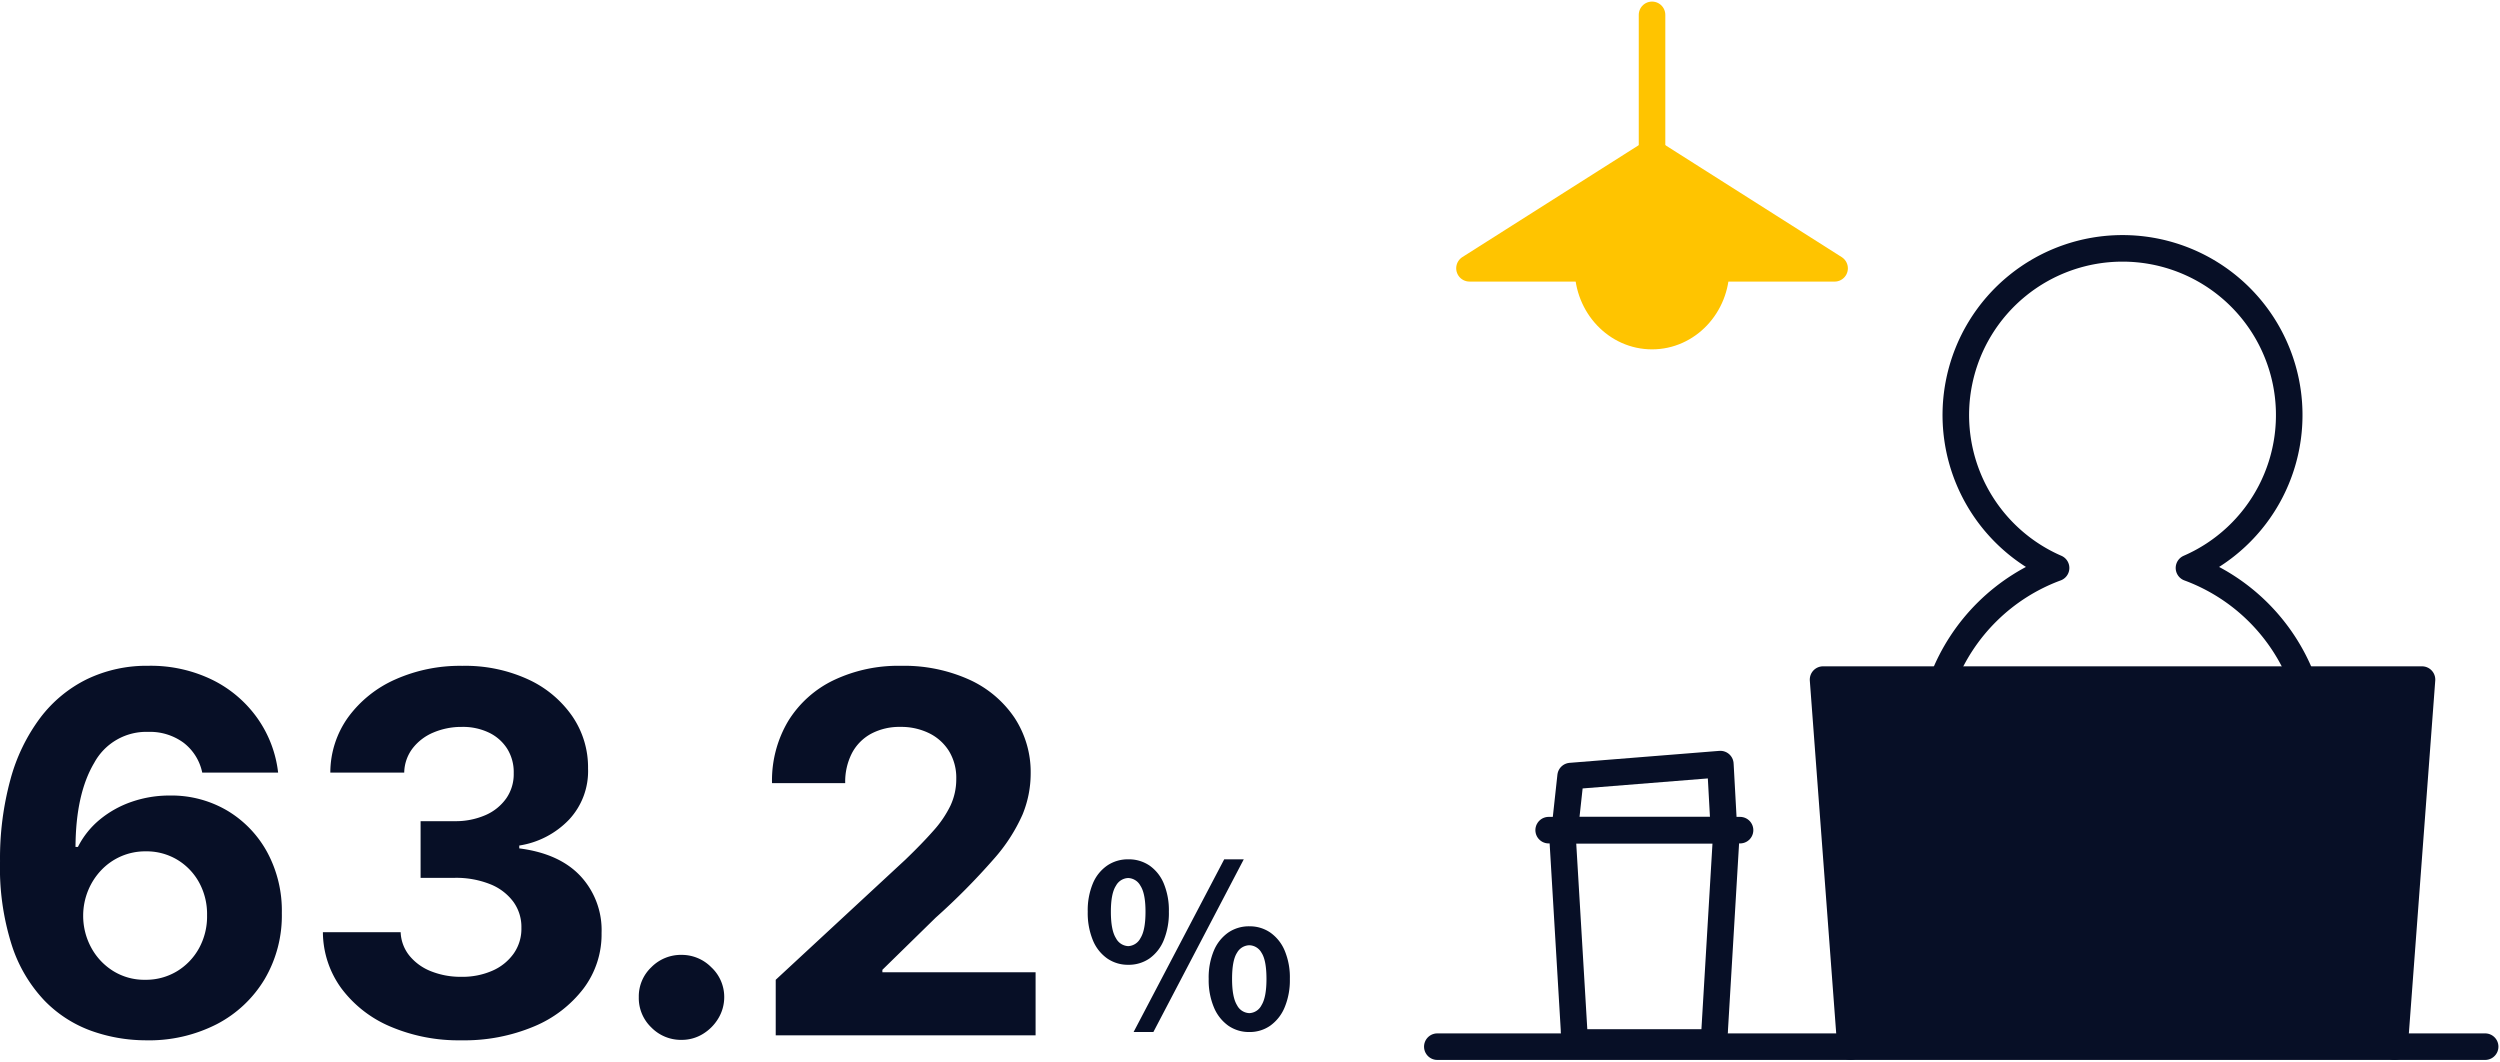 <svg xmlns="http://www.w3.org/2000/svg" xmlns:xlink="http://www.w3.org/1999/xlink" width="533.699" height="226.611" viewBox="0 0 533.699 226.611">
  <defs>
    <clipPath id="clip-path">
      <rect id="長方形_5847" data-name="長方形 5847" width="230.033" height="226.611" fill="none"/>
    </clipPath>
  </defs>
  <g id="img_12" transform="translate(-474.333 -3046.125)">
    <g id="グループ_48515" data-name="グループ 48515" transform="translate(-394.497 2272.889)">
      <path id="パス_46476" data-name="パス 46476" d="M-195.6,1.064a34.726,34.726,0,0,1-11.57-2.018,26.464,26.464,0,0,1-9.982-6.433,30.945,30.945,0,0,1-6.972-11.764,54.483,54.483,0,0,1-2.542-18,64.122,64.122,0,0,1,2.245-17.547,38.809,38.809,0,0,1,6.376-13.124,27.954,27.954,0,0,1,9.982-8.226,29.393,29.393,0,0,1,13.041-2.839,29.96,29.96,0,0,1,13.732,3.025,25.662,25.662,0,0,1,9.594,8.2,25.021,25.021,0,0,1,4.4,11.578h-16.2a10.766,10.766,0,0,0-4-6.388,12.11,12.11,0,0,0-7.52-2.307,12.638,12.638,0,0,0-11.54,6.612q-3.933,6.612-3.994,17.95h.517a18.144,18.144,0,0,1,4.719-5.882,21.883,21.883,0,0,1,6.8-3.769,24.556,24.556,0,0,1,8.086-1.322,23.436,23.436,0,0,1,12.315,3.245,23.276,23.276,0,0,1,8.515,8.906,26.256,26.256,0,0,1,3.093,12.957,26.744,26.744,0,0,1-3.652,14.059,25.67,25.67,0,0,1-10.225,9.636A31.707,31.707,0,0,1-195.6,1.064Zm-.091-12.919a12.831,12.831,0,0,0,6.805-1.824,13.081,13.081,0,0,0,4.719-4.94,14.07,14.07,0,0,0,1.7-7.007,14.031,14.031,0,0,0-1.668-6.95,12.88,12.88,0,0,0-4.659-4.89,12.756,12.756,0,0,0-6.775-1.809,12.951,12.951,0,0,0-5.255,1.06,12.957,12.957,0,0,0-4.222,2.949,13.966,13.966,0,0,0-2.823,4.377,14.175,14.175,0,0,0-1.045,5.324,14.2,14.2,0,0,0,1.74,6.885,13.312,13.312,0,0,0,4.7,4.97A12.586,12.586,0,0,0-195.694-11.855Zm67.5,12.919a37.025,37.025,0,0,1-15.15-2.937,25.365,25.365,0,0,1-10.438-8.135,20.512,20.512,0,0,1-3.959-12h16.6a8.469,8.469,0,0,0,1.866,5,11.229,11.229,0,0,0,4.609,3.332,16.994,16.994,0,0,0,6.505,1.185,15.83,15.83,0,0,0,6.657-1.326,10.849,10.849,0,0,0,4.529-3.69,9.208,9.208,0,0,0,1.611-5.441,9.138,9.138,0,0,0-1.706-5.54,11.334,11.334,0,0,0-4.943-3.769,19.524,19.524,0,0,0-7.638-1.36h-7.234v-12.1h7.234a15.942,15.942,0,0,0,6.6-1.284,10.568,10.568,0,0,0,4.461-3.595,9.039,9.039,0,0,0,1.585-5.365,9.425,9.425,0,0,0-1.36-5.168,9.414,9.414,0,0,0-3.872-3.465,12.8,12.8,0,0,0-5.8-1.246,15.265,15.265,0,0,0-6.121,1.2,10.892,10.892,0,0,0-4.45,3.4,8.783,8.783,0,0,0-1.771,5.16h-15.776a20.288,20.288,0,0,1,3.834-11.863,24.981,24.981,0,0,1,10.043-8.033,33.9,33.9,0,0,1,14.3-2.9,32.111,32.111,0,0,1,14.109,2.918,23.212,23.212,0,0,1,9.4,7.884,19.277,19.277,0,0,1,3.332,11.114,15.152,15.152,0,0,1-4.055,10.913,18.641,18.641,0,0,1-10.628,5.532v.608q8.6,1.1,13.109,5.954a16.938,16.938,0,0,1,4.461,12.1,19.2,19.2,0,0,1-3.826,11.825,25.674,25.674,0,0,1-10.609,8.139A38.371,38.371,0,0,1-128.193,1.064ZM-81.18.972a8.841,8.841,0,0,1-6.456-2.663A8.674,8.674,0,0,1-90.3-8.146a8.559,8.559,0,0,1,2.663-6.376,8.86,8.86,0,0,1,6.456-2.652,8.853,8.853,0,0,1,6.364,2.652,8.649,8.649,0,0,1,2.755,6.376,8.758,8.758,0,0,1-1.3,4.594,9.7,9.7,0,0,1-3.325,3.3A8.6,8.6,0,0,1-81.18.972ZM-61.069,0V-11.855l27.692-25.656q3.541-3.412,5.954-6.144a23.042,23.042,0,0,0,3.655-5.377,13.272,13.272,0,0,0,1.242-5.715,10.955,10.955,0,0,0-1.546-5.92,10.349,10.349,0,0,0-4.244-3.826,13.544,13.544,0,0,0-6.141-1.349A12.835,12.835,0,0,0-40.668-64.4a10.007,10.007,0,0,0-4.115,4.134,13.358,13.358,0,0,0-1.452,6.429H-61.859a24.773,24.773,0,0,1,3.473-13.284A23.162,23.162,0,0,1-48.7-75.812a32.039,32.039,0,0,1,14.363-3.07,33.76,33.76,0,0,1,14.572,2.945,23.169,23.169,0,0,1,9.674,8.143A21.132,21.132,0,0,1-6.642-55.841a23.046,23.046,0,0,1-1.733,8.7,36.53,36.53,0,0,1-6.14,9.5A142.794,142.794,0,0,1-26.932-25.108L-38.3-13.983v.517H-5.593V0Z" transform="translate(1095.5 994.256)" fill="#070f26"/>
      <path id="パス_46477" data-name="パス 46477" d="M10.176-13.68a7.73,7.73,0,0,1-4.464-1.344A8.8,8.8,0,0,1,2.64-18.912a15.256,15.256,0,0,1-1.1-6.1,14.906,14.906,0,0,1,1.1-6.048,8.672,8.672,0,0,1,3.072-3.816,7.83,7.83,0,0,1,4.464-1.32,7.88,7.88,0,0,1,4.536,1.32,8.739,8.739,0,0,1,3.048,3.816,14.906,14.906,0,0,1,1.1,6.048,15.256,15.256,0,0,1-1.1,6.1,8.867,8.867,0,0,1-3.048,3.888A7.778,7.778,0,0,1,10.176-13.68Zm0-3.984a3.1,3.1,0,0,0,2.616-1.7q1.08-1.7,1.08-5.64,0-3.888-1.08-5.544a3.106,3.106,0,0,0-2.616-1.656A3.106,3.106,0,0,0,7.56-30.552Q6.48-28.9,6.48-25.008q0,3.936,1.08,5.64A3.1,3.1,0,0,0,10.176-17.664ZM11.328.672,30.672-36.192h4.176L15.552.672Zm24.72,0A7.7,7.7,0,0,1,31.56-.672,9.026,9.026,0,0,1,28.488-4.56a14.97,14.97,0,0,1-1.128-6.1,14.76,14.76,0,0,1,1.128-6.1,8.9,8.9,0,0,1,3.072-3.816,7.8,7.8,0,0,1,4.488-1.32,7.717,7.717,0,0,1,4.44,1.32,8.9,8.9,0,0,1,3.072,3.816,14.76,14.76,0,0,1,1.128,6.1,14.97,14.97,0,0,1-1.128,6.1A9.026,9.026,0,0,1,40.488-.672,7.619,7.619,0,0,1,36.048.672Zm0-4.032a3.044,3.044,0,0,0,2.592-1.7q1.056-1.7,1.056-5.592,0-3.984-1.056-5.592a3.062,3.062,0,0,0-2.592-1.608,3.1,3.1,0,0,0-2.64,1.608q-1.056,1.608-1.056,5.592,0,3.888,1.056,5.592A3.074,3.074,0,0,0,36.048-3.36Z" transform="translate(1099.5 992.879)" fill="#070f26"/>
    </g>
    <g id="グループ_48521" data-name="グループ 48521" transform="translate(778 3046.125)">
      <path id="パス_45976" data-name="パス 45976" d="M47.948,29.1,8.973,53.828l77.946.006Z" transform="translate(1.063 3.447)" fill="#ffc400"/>
      <g id="グループ_48518" data-name="グループ 48518">
        <g id="グループ_48517" data-name="グループ 48517" clip-path="url(#clip-path)">
          <path id="パス_45977" data-name="パス 45977" d="M47.948,29.1,8.973,53.828l77.946.006Z" transform="translate(1.063 3.447)" fill="none" stroke="#ffc400" stroke-linecap="round" stroke-linejoin="round" stroke-width="5.669"/>
        </g>
      </g>
      <path id="パス_45978" data-name="パス 45978" d="M43.818,32.211v0Z" transform="translate(5.191 0.336)" fill="#ffc400"/>
      <g id="グループ_48520" data-name="グループ 48520">
        <g id="グループ_48519" data-name="グループ 48519" clip-path="url(#clip-path)">
          <line id="線_67" data-name="線 67" y1="29.376" transform="translate(49.009 3.171)" fill="none" stroke="#ffc400" stroke-linecap="round" stroke-linejoin="round" stroke-width="5.669"/>
          <path id="パス_45979" data-name="パス 45979" d="M58.955,51.215c0,7.989-6.128,14.465-13.688,14.465S31.581,59.2,31.581,51.215" transform="translate(3.741 6.067)" fill="#ffc400"/>
          <path id="パス_45980" data-name="パス 45980" d="M58.955,51.215c0,7.989-6.128,14.465-13.688,14.465S31.581,59.2,31.581,51.215" transform="translate(3.741 6.067)" fill="none" stroke="#ffc400" stroke-linecap="round" stroke-linejoin="round" stroke-width="5.669"/>
          <path id="パス_45981" data-name="パス 45981" d="M176.049,139.463a41.24,41.24,0,0,0-24.18-23.833,35.588,35.588,0,1,0-28.371,0,41.235,41.235,0,0,0-24.179,23.833" transform="translate(11.765 5.616)" fill="none" stroke="#070f26" stroke-linecap="round" stroke-linejoin="round" stroke-width="5.669"/>
          <path id="パス_45982" data-name="パス 45982" d="M82.322,208.075,76.46,129.712H204.324l-5.862,78.363" transform="translate(9.058 15.366)" fill="#070f26"/>
          <path id="パス_45983" data-name="パス 45983" d="M82.322,208.075,76.46,129.712H204.324l-5.862,78.363" transform="translate(9.058 15.366)" fill="none" stroke="#070f26" stroke-linecap="round" stroke-linejoin="round" stroke-width="5.669"/>
          <line id="線_68" data-name="線 68" x2="223.692" transform="translate(3.17 223.441)" fill="none" stroke="#070f26" stroke-linecap="round" stroke-linejoin="round" stroke-width="5.669"/>
          <path id="パス_45984" data-name="パス 45984" d="M56.98,203.772H31.44A2.572,2.572,0,0,1,29.2,201.1l-2.54-42.653H61.763L59.224,201.1A2.573,2.573,0,0,1,56.98,203.772Z" transform="translate(3.158 18.77)" fill="none" stroke="#070f26" stroke-linecap="round" stroke-linejoin="round" stroke-width="5.669"/>
          <line id="線_69" data-name="線 69" x2="40.859" transform="translate(26.939 177.221)" fill="none" stroke="#070f26" stroke-linecap="round" stroke-linejoin="round" stroke-width="5.669"/>
          <path id="パス_45985" data-name="パス 45985" d="M61.149,159.944l-.773-14.1L28.41,148.4l-1.257,11.539" transform="translate(3.217 17.277)" fill="none" stroke="#070f26" stroke-linecap="round" stroke-linejoin="round" stroke-width="5.669"/>
        </g>
      </g>
    </g>
  </g>
</svg>

